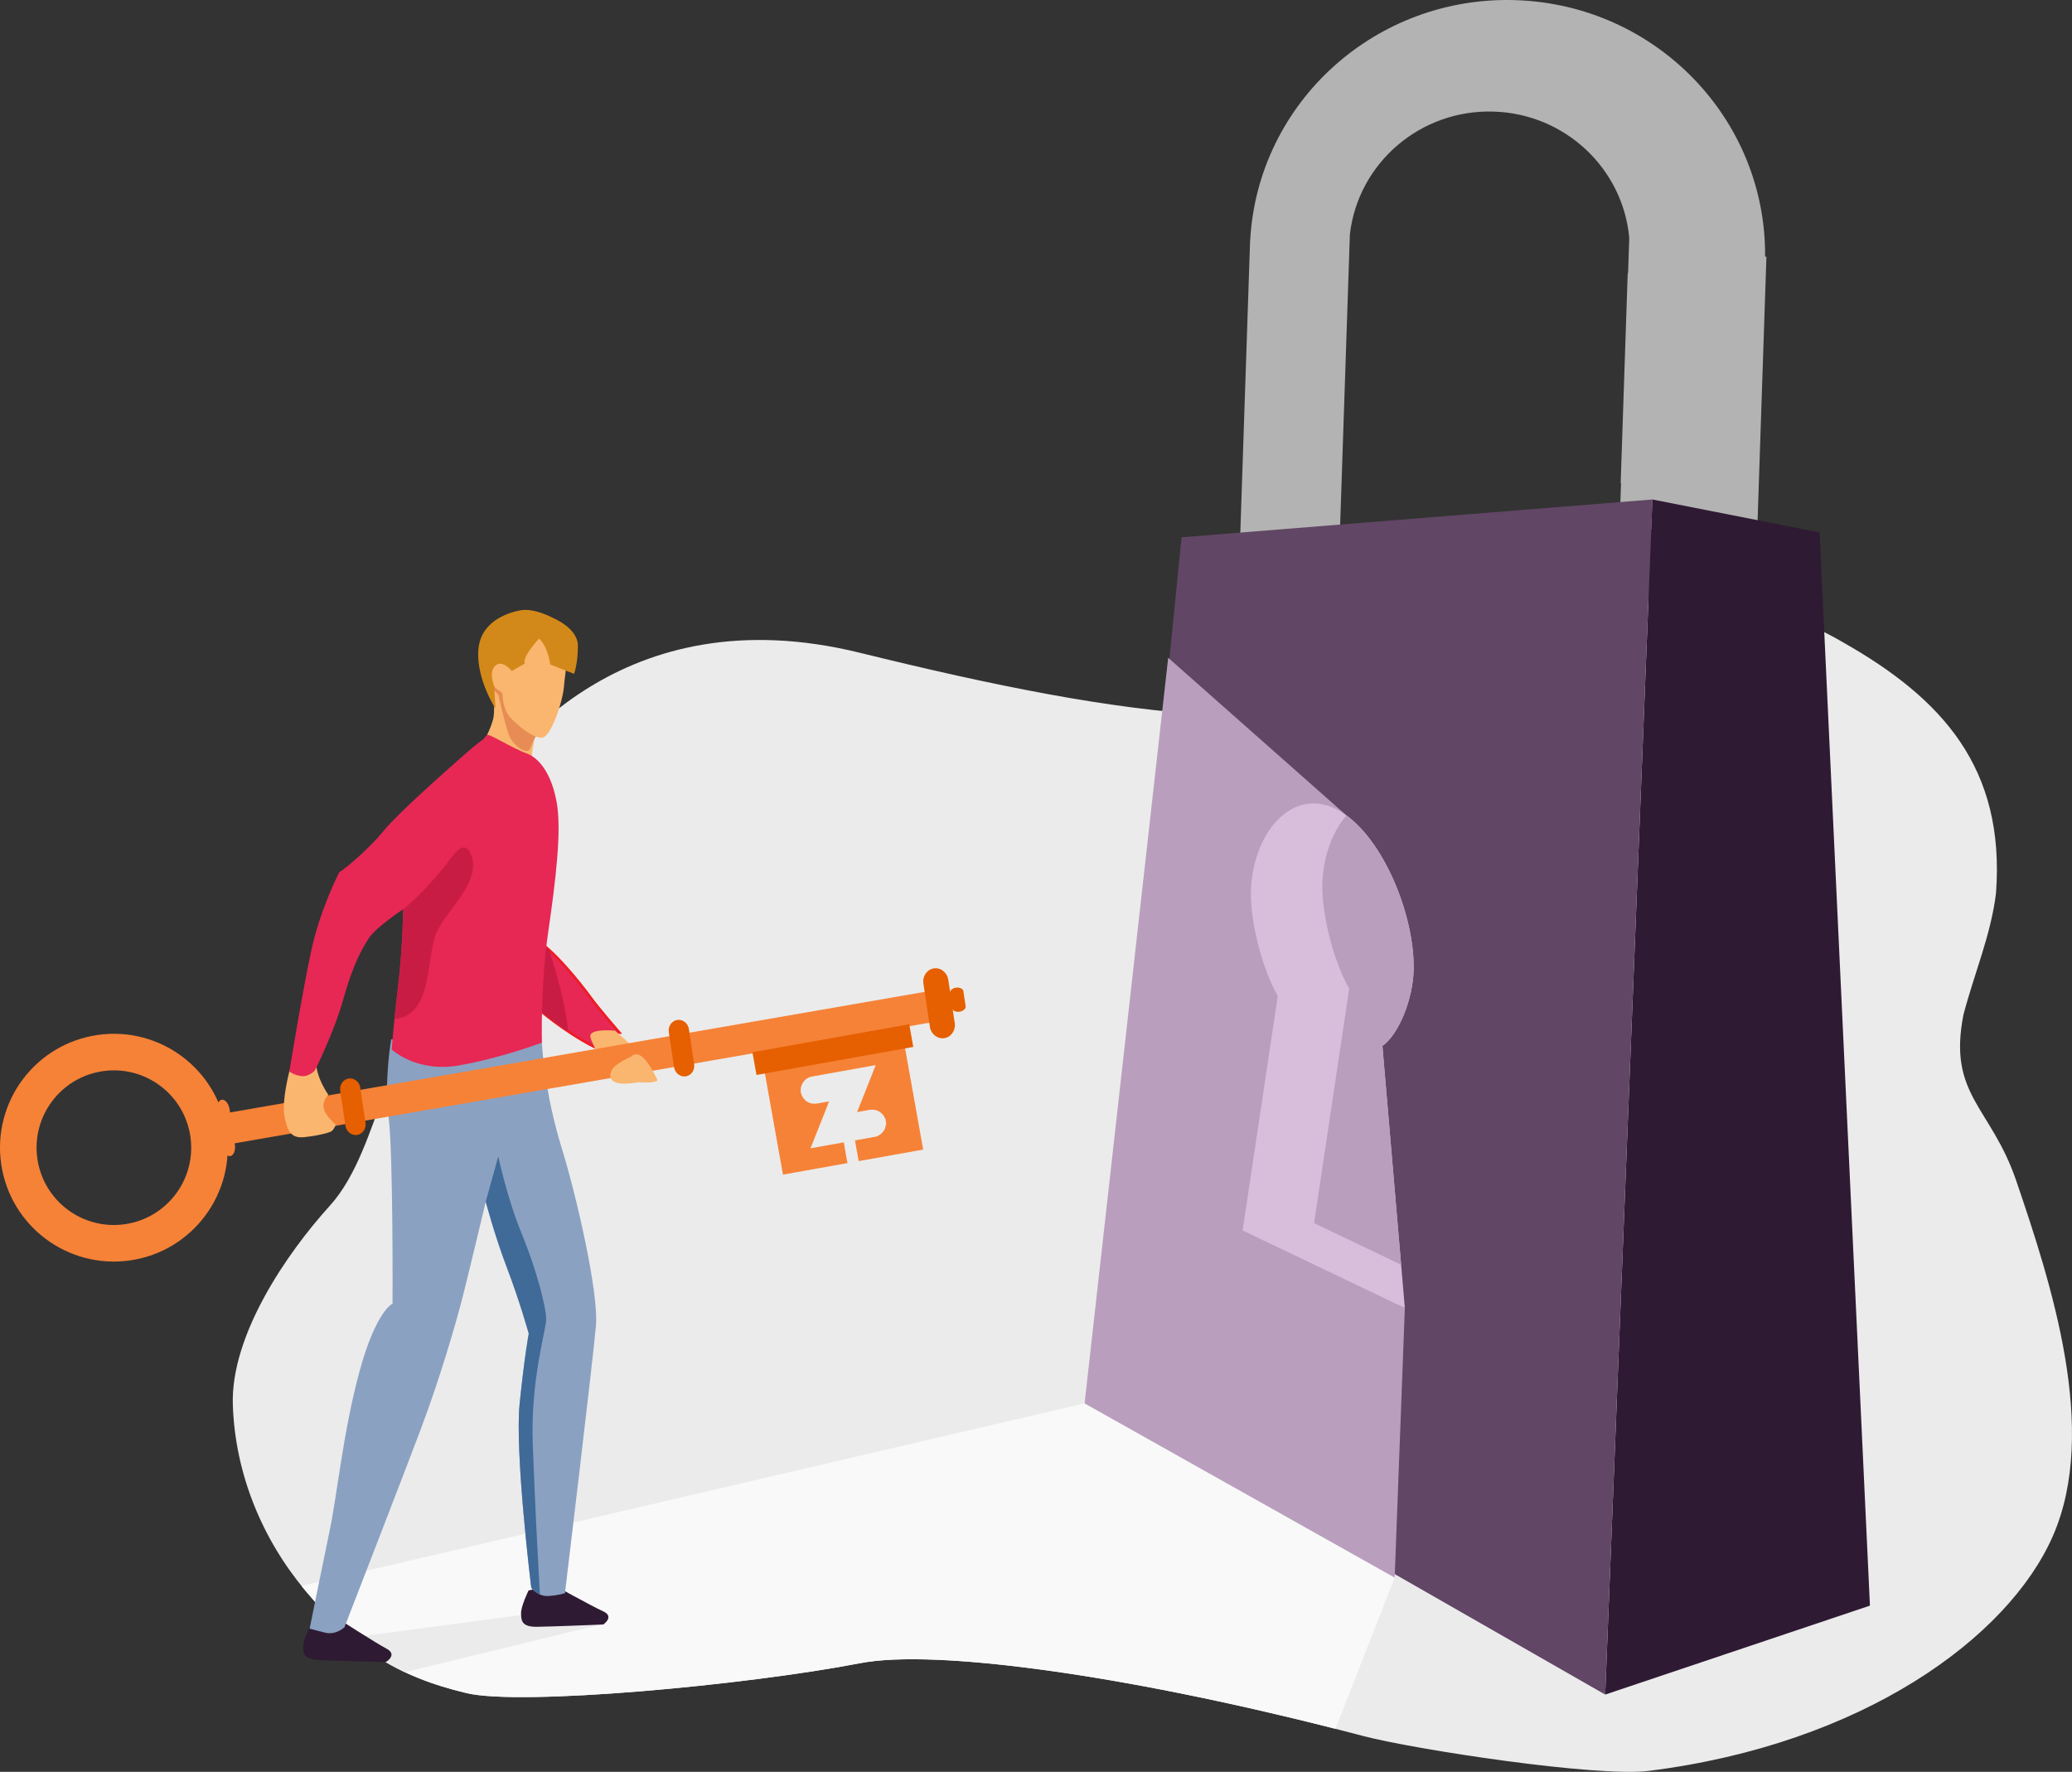 <?xml version="1.0" encoding="iso-8859-1"?>
<!-- Generator: Adobe Illustrator 16.0.0, SVG Export Plug-In . SVG Version: 6.00 Build 0)  -->
<!DOCTYPE svg PUBLIC "-//W3C//DTD SVG 1.1//EN" "http://www.w3.org/Graphics/SVG/1.1/DTD/svg11.dtd">
<svg version="1.1" id="Layer_1" xmlns="http://www.w3.org/2000/svg" xmlns:xlink="http://www.w3.org/1999/xlink" x="0px" y="0px"
	 width="891.961px" height="762.739px" viewBox="0 0 891.961 762.739" style="enable-background:new 0 0 891.961 762.739;"
	 xml:space="preserve">
<rect x="0" y="0" width="891.961" height="762.739" fill="#333333" stroke="none"/>
<g>
	<path style="fill:#EBEBEB;" d="M370.404,715.947c-49.594,9.555-146.069,18.455-169.497,12.913
		c-30.676-7.26-49.105-19.838-69.435-44.107c-18.56-22.157-30.232-50.185-31.24-79.907c-1.016-29.95,23.072-65.21,41.709-85.751
		c11.709-12.904,17.399-32.658,23.65-48.822c5.825-15.063,5.958-33.301,8.902-49.253c4.299-23.292,15.559-57.343,30.915-78.446
		c12.368-16.998,61.363-87.045,164.858-61.546c114.989,28.331,202.199,40.853,256.722,6.194
		c51.884-32.21,112.652-41.992,166.28-10.789c42.691,24.177,70.023,54.021,65.974,108.09c-2.186,17.979-9.312,34.411-14.001,52.261
		c-6.809,34.541,11.652,39.512,22.573,71.093c15.265,44.729,35.821,107.809,15.926,153.316
		c-19.109,43.713-81.743,89.584-173.989,101.134c-22.171,2.776-100.681-9.153-123.158-15.076
		C489.633,721.703,403.566,709.56,370.404,715.947z"/>
</g>
<path style="fill:#F9F9F9;" d="M600.388,679.123l-133.493-74.996l-337.118,78.561c0.559,0.693,1.124,1.383,1.696,2.065
	c20.33,24.27,38.759,36.848,69.435,44.107c23.428,5.542,119.903-3.358,169.497-12.913c31.82-6.128,112.354,4.806,204.479,28.271
	L600.388,679.123z"/>
<path style="fill:#EBEBEB;" d="M174.288,719.82l85.518-20.777l-33.531-4.038l-75.085,9.927
	C158.361,710.971,165.863,715.845,174.288,719.82z"/>
<path style="fill:#FFECA5;" d="M165.422,715.107l1.384-0.398l-3.163-0.686C164.232,714.39,164.825,714.75,165.422,715.107z"/>
<path style="fill:#2F1A33;" d="M227.536,684.664c0,0-3.258,6.709-3.223,9.711c0.034,3.001,0.068,6.003,6.738,5.927
	c6.67-0.075,28.673-0.996,28.673-0.996s4.966-3.395-0.064-5.671c-5.03-2.275-21.478-11.427-21.478-11.427L227.536,684.664z"/>
<path style="fill:#2F1A33;" d="M134.464,698.52c0,0-3.743,6.58-3.906,9.624c-0.163,3.042-0.326,6.086,6.435,6.448
	c6.763,0.362,29.112,0.881,29.112,0.881s5.253-3.109,0.308-5.749c-4.944-2.638-21.003-12.99-21.003-12.99L134.464,698.52z"/>
<path style="fill:#8BA1C2;" d="M168.416,447.382c0,0-3.136,17.399-1.123,33.512c2.013,16.113,1.687,80.29,1.687,80.29
	s-7.03,3.047-14.089,28.701c-7.06,25.655-9.832,54.008-12.87,68.492s-8.725,42.737-8.725,42.737s1.809,0.426,6.508,1.678
	c4.699,1.251,8.464-2.271,8.464-2.271s24.743-63.723,32.749-84.97c8.005-21.249,14.99-44.711,18.355-58.091
	c3.366-13.38,9.733-40.159,9.733-40.159s3.882,14.718,9.247,28.755s9.272,28.024,9.272,28.024s-1.762,9.059-3.927,30.136
	c-2.165,21.078,5.002,79.3,5.002,79.3s2.792,3.74,7.175,3.522c4.383-0.216,7.333-1.212,7.333-1.212s12.135-100.972,13.339-115.153
	s-8.345-55.709-14.595-75.976c-6.249-20.266-8.225-37.471-8.674-45.872l-38.21-2.374l-18.323,2.668L168.416,447.382z"/>
<path style="fill:#B3B3B3;" d="M759.844,110.46C760.33,51.239,712.879,2.083,652.598,0.064
	c-60.282-2.019-110.917,43.852-114.394,102.973l-0.037-0.001l-4.448,132.811l42.813,1.434l4.568-136.387
	c3.51-30.627,30.313-53.919,62.051-52.856c30.864,1.034,55.541,24.733,58.216,54.355l-0.491,14.662
	c-0.064,0.408-0.123,0.816-0.196,1.221l-3.005,89.701c0.053-0.026,0.105-0.055,0.158-0.081l-0.652,19.496l59.255,1.985
	l3.982-118.896L759.844,110.46z"/>
<path style="fill:#E72754;stroke:#ED1C24;stroke-width:1.093;stroke-miterlimit:10;" d="M255.826,450.676
	c0,0,1.943-3.583,3.813-4.979c1.87-1.396,6.969-1.225,6.969-1.225s-9.129-10.518-12.613-15.374
	c-3.484-4.857-16.777-21.713-24.681-25.26l2.266,30.343C231.581,434.182,242.204,443.656,255.826,450.676z"/>
<path style="fill:#FAB66F;" d="M264.812,443.683c0,0,7.442,6.449,9.542,9.071c2.101,2.623-13.357,6.847-13.357,6.847
	s-6.239-9.69-6.846-13.357C253.544,442.576,264.812,443.683,264.812,443.683z"/>
<rect x="95.675" y="452.527" transform="matrix(-0.985 0.171 -0.171 -0.985 574.726 869.101)" style="fill:#F68237;" width="308.701" height="13.429"/>
<path style="fill:#E65F00;" d="M148.706,484.585c0.381,2.554,2.627,4.336,5.016,3.978l0,0c2.389-0.356,4.017-2.717,3.634-5.271
	l-2.248-15.034c-0.382-2.554-2.628-4.335-5.017-3.979l0,0c-2.389,0.356-4.017,2.719-3.634,5.272L148.706,484.585z"/>
<path style="fill:#F68237;" d="M95.719,493.464c0.381,2.553,1.896,4.444,3.384,4.222l0,0c1.486-0.223,2.383-2.473,2.001-5.027
	l-2.248-15.033c-0.382-2.554-1.897-4.445-3.384-4.223l0,0c-1.487,0.222-2.383,2.474-2.001,5.028L95.719,493.464z"/>
<path style="fill:#E65F00;" d="M290.167,459.368c0.381,2.553,2.627,4.334,5.016,3.978l0,0c2.388-0.356,4.017-2.718,3.634-5.271
	l-2.248-15.033c-0.382-2.555-2.628-4.336-5.017-3.979l0,0c-2.389,0.356-4.017,2.718-3.634,5.271L290.167,459.368z"/>
<path style="fill:#E65F00;" d="M400.295,441.983c0.473,3.159,3.252,5.364,6.206,4.922l0,0c2.956-0.442,4.971-3.363,4.497-6.522
	l-2.78-18.598c-0.473-3.162-3.252-5.366-6.206-4.924l0,0c-2.957,0.443-4.97,3.363-4.498,6.524L400.295,441.983z"/>
<path style="fill:#E65F00;" d="M409.845,433.986c0.162,1.088,1.601,1.775,3.212,1.534l0,0c1.612-0.241,2.787-1.319,2.624-2.407
	l-0.957-6.405c-0.164-1.089-1.603-1.775-3.213-1.535l0,0c-1.613,0.241-2.788,1.318-2.624,2.407L409.845,433.986z"/>
<g>
	<path style="fill:#F68237;" d="M328.21,456.125l8.847,49.516l27.761-4.959l-1.593-8.915c-4.616,0.824-9.232,1.649-13.851,2.468
		c-0.15,0.027-0.332,0.192-0.475-0.025c0.79-1.678,1.4-3.43,2.093-5.146c1.253-3.102,2.476-6.212,3.704-9.322
		c0.739-1.868,1.463-3.741,2.196-5.611c-1.698,0.298-3.397,0.6-5.098,0.896c-3.135,0.547-5.913-1.124-6.884-4.141
		c-0.937-2.913,0.939-6.433,3.88-7.262c0.56-0.158,1.131-0.278,1.703-0.38c8.564-1.535,17.129-3.063,25.695-4.595
		c0.23-0.041,0.455-0.095,0.681-0.144c0.104,0.162-0.004,0.298-0.059,0.435c-2.125,5.37-4.252,10.739-6.381,16.108
		c-0.027,0.069-0.066,0.136-0.102,0.203c-0.014-0.194-0.037-0.381-0.07-0.562c0.033,0.181,0.057,0.367,0.07,0.562
		c-0.438,1.11-0.875,2.222-1.313,3.333c0.195,0.179,0.408,0.054,0.605,0.019c1.484-0.259,2.968-0.525,4.451-0.792
		c2.462-0.444,4.503,0.232,6.122,2.191c0.384,0.464,0.499,1.066,0.935,1.479c0.138,0.763,0.274,1.527,0.411,2.29
		c-0.152,0.089-0.157,0.232-0.178,0.394c-0.201,1.592-0.875,2.92-2.133,3.958c-0.551,0.459-1.198,0.738-1.795,1.108
		c-3.127,0.558-6.255,1.118-9.383,1.676l1.592,8.915l27.762-4.96l-8.848-49.519L328.21,456.125z"/>
	
		<rect x="324.325" y="447.101" transform="matrix(0.984 -0.176 0.176 0.984 -73.913 70.115)" style="fill:#E65F00;" width="68.589" height="9.923"/>
</g>
<path style="fill:#F68237;" d="M97.544,487.053c-3.866-26.796-28.722-45.385-55.518-41.52
	c-26.795,3.864-45.384,28.722-41.518,55.518c3.865,26.794,28.722,45.384,55.518,41.518
	C82.822,538.705,101.41,513.848,97.544,487.053z M53.779,526.992c-18.193,2.625-35.069-9.996-37.693-28.188
	c-2.625-18.192,9.996-35.068,28.188-37.693c18.193-2.625,35.069,9.996,37.693,28.189C84.592,507.492,71.971,524.367,53.779,526.992z
	"/>
<path style="fill:#406A98;" d="M227.625,574.082c0,0-1.762,9.059-3.927,30.136c-2.165,21.078,5.002,79.3,5.002,79.3
	s1.375,1.835,3.703,2.857c-0.499-9.025-2.288-42.062-3.074-65.193c-0.918-27.017,5.629-48.313,5.788-53.047
	c0.159-4.736-4.027-21.286-10.436-36.817c-6.409-15.53-10.182-33.525-10.182-33.525l-5.394,19.511c0,0,3.882,14.718,9.247,28.755
	S227.625,574.082,227.625,574.082z"/>
<path style="fill:#C91C45;" d="M242.291,430.165c-1.692-7.695-3.968-15.262-5.971-21.289c-2.521-2.282-4.946-4.112-7.004-5.036
	l2.266,30.343c0,0,5.202,4.636,12.989,9.825C244.355,441.104,243.736,436.732,242.291,430.165z"/>
<polygon style="fill:#2F1A33;" points="804.977,691.187 691.009,729.472 711.336,215.016 783.302,229.191 "/>
<polygon style="fill:#614665;" points="508.637,231.291 711.336,215.016 691.009,729.472 471.546,603.863 "/>
<path style="fill:#FAB66F;" d="M283.058,465.08c0,0-3.97-9.103-7.66-10.832c-2.514-1.178-3.667,0.606-3.667,0.606
	s-7.395,3.035-8.597,6.276c-1.203,3.242,0.57,4.759,3.472,5.222c2.902,0.462,8.402-0.447,8.402-0.447
	S281.553,466.488,283.058,465.08z"/>
<path style="fill:#FAB66F;" d="M124.557,461.229c0,0-3.341,12.651-2.104,19.257c1.237,6.605,2.961,9.581,8.449,9.035
	c5.489-0.546,10.637-1.832,11.754-2.523s1.918-2.853,1.918-2.853s-4.614-3.802-5.232-7.104c-0.619-3.303,2.017-5.768,2.017-5.768
	s-5.232-7.104-5.353-14.401S127.023,452.925,124.557,461.229z"/>
<path style="fill:#FAB66F;" d="M232.812,332.117c0,0-3.485-4.857-3.812-5.962c-0.328-1.105,1.495-11.984,3.099-16.306
	l-20.407-22.199c0,0,1.637,16.465,0.75,21.176c-0.887,4.711-5.15,12.226-5.15,12.226s5.864-0.897,10.805,4.009
	C223.038,329.966,228.671,335.99,232.812,332.117z"/>
<path style="fill:#E72754;" d="M208.056,318.292c0,0-1.796,0.9-9.313,7.577c-7.518,6.677-27.81,24.595-33.518,31.698
	c-5.708,7.103-15.472,15.527-19.199,17.955c0,0-8.186,15.771-12.074,33.875c-3.889,18.103-9.395,51.832-9.395,51.832
	s1.772,1.519,5.039,1.993c3.267,0.474,5.914-2.354,5.914-2.354s8.198-16.136,12.341-30.949c4.143-14.812,8.017-21.611,11.09-26.248
	c3.072-4.639,14.633-12.274,14.633-12.274s-0.172,16.039-2.203,33.11c-2.031,17.073-2.736,27.258-2.736,27.258
	s10.598,10.202,29.31,6.817c18.711-3.386,35.334-9.756,35.334-9.756s-0.639-24.456,2.679-47.318
	c3.318-22.863,5.848-43.93,3.7-56.035c-2.147-12.106-7.378-19.21-13.146-21.227c-5.768-2.016-16.12-8.647-16.877-7.858
	C207.806,318.292,208.056,318.292,208.056,318.292z"/>
<path style="fill:#C91C45;" d="M173.573,391.396c0,0-0.172,16.039-2.203,33.11c-0.649,5.456-1.164,10.209-1.562,14.15
	c16.778-1.493,13.455-26.311,18.062-37.102c4.098-9.598,19.45-21.752,15.02-33.414c-3.317-8.729-8.958,2.035-12.235,5.818
	C185.363,380.069,179.921,386.346,173.573,391.396z"/>
<path style="fill:#E68C54;" d="M234.205,310.116c0,0-5.136,9.464-6.032,12.246c-0.896,2.78-7.593-1.058-9.41-6.74
	c-1.817-5.681-4.262-16.604-4.262-16.604l-3.501-3.33c0,0,0.322-9.625,1.605-11.991c1.285-2.366,14.116,10.108,14.116,10.108
	l8.554,8.317L234.205,310.116z"/>
<path style="fill:#FAB66F;" d="M212.713,280.181c-1.559,3.387-4.146,14.229,2.48,17.203l1.181,1.262c0,0-0.205,6.107,3.032,9.884
	c3.236,3.777,10.38,9.52,14.065,9.031c3.685-0.488,8.767-15.297,9.297-22.005c0.53-6.708,2.648-15.196-0.578-19.279
	C238.965,272.195,222.274,259.408,212.713,280.181z"/>
<path style="fill:#D38919;" d="M247.137,290.071l-10.259-4.012c0,0-0.965-7.674-4.823-11.167c0,0-7.289,7.705-6.17,10.799
	l-5.609,3.175c0,0-3.806-5.02-6.951-2.374c-3.146,2.646-0.603,8.846-0.603,8.846l0.584,9.704c0,0-8.136-12.403-7.411-24.913
	c0.725-12.509,12.471-16.396,18.314-17.422c5.843-1.028,13.649,3.208,13.649,3.208s10.86,4.337,10.909,11.982
	C248.817,285.542,247.137,290.071,247.137,290.071z"/>
<polygon style="fill:#B99FBD;" points="534.932,529.684 466.895,604.126 502.888,283.149 579.64,351.046 "/>
<polygon style="fill:#B99FBD;" points="604.761,563.058 600.388,679.123 466.895,604.126 528.392,520.13 "/>
<g>
	<path style="fill:#D8BEDB;" d="M608.552,417.478c0.541-24.454-14.423-60.128-33.771-69.375
		c-19.35-9.249-35.754,11.433-36.295,35.888c-0.282,12.718,4.968,33.409,11.584,44.732l-15.138,100.962l69.829,33.374
		l-9.656-112.809C602.076,445.419,608.269,430.197,608.552,417.478z"/>
	<path style="fill:#B99FBD;" d="M603.168,544.449l-8.063-94.199c6.972-4.83,13.164-20.053,13.447-32.772
		c0.496-22.361-11.979-54.092-28.912-66.431c-6.187,7.104-10.142,18.005-10.402,29.793c-0.281,12.72,4.969,33.41,11.584,44.734
		l-15.137,100.96L603.168,544.449z"/>
</g>
</svg>
